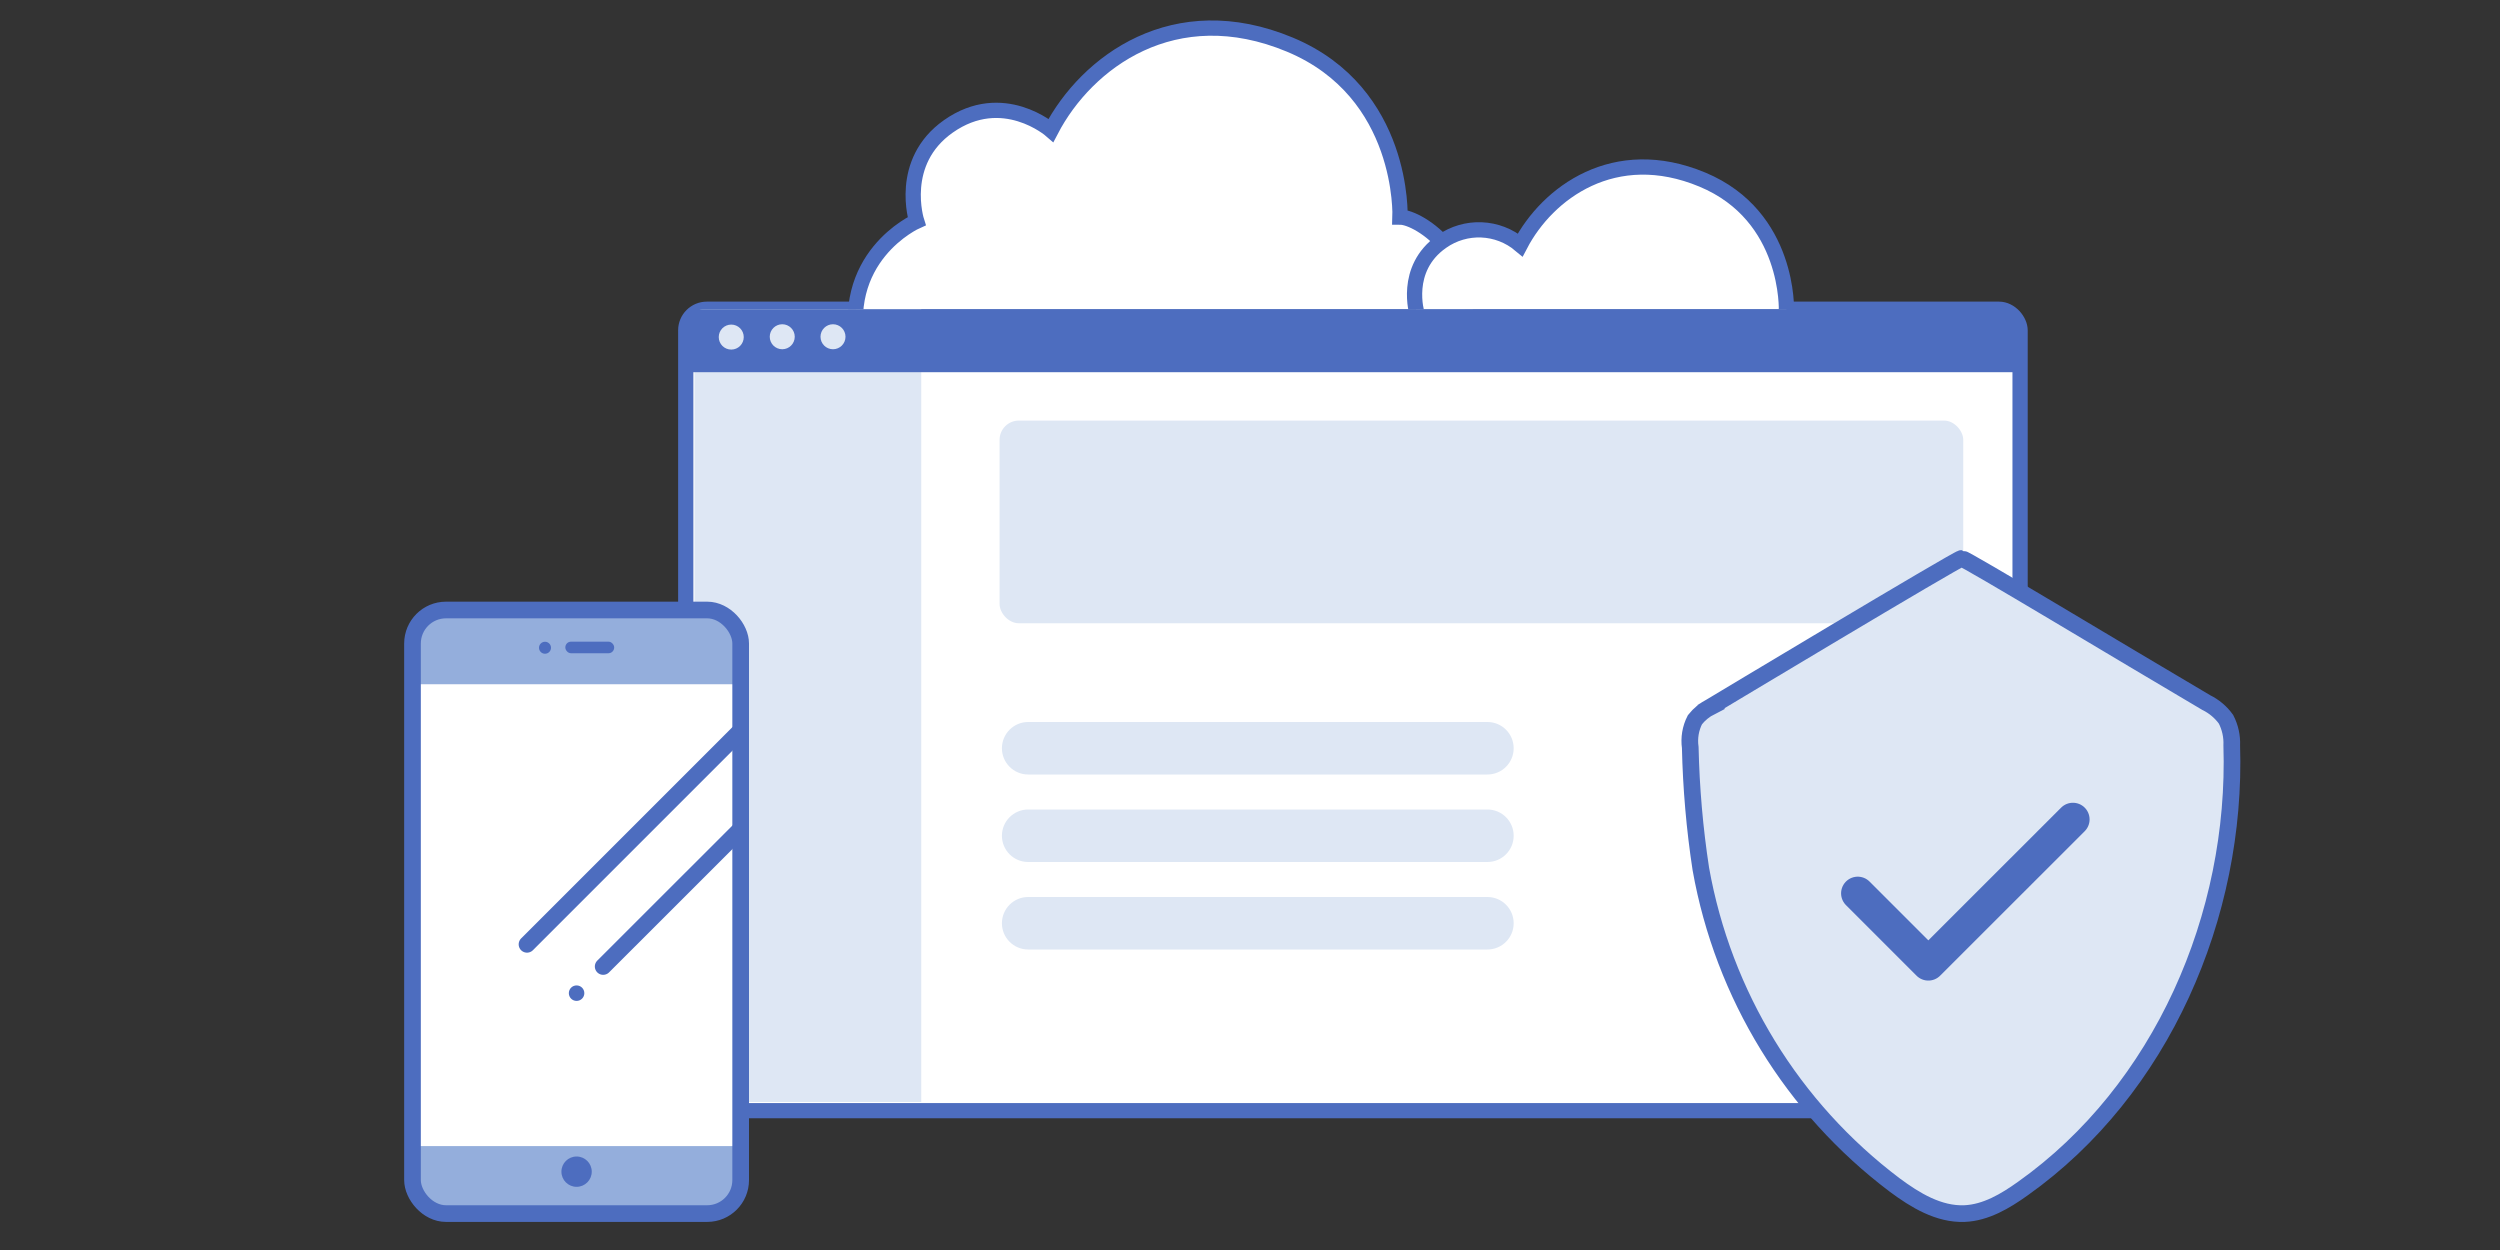 <?xml version="1.0" encoding="UTF-8"?> <svg xmlns="http://www.w3.org/2000/svg" xmlns:xlink="http://www.w3.org/1999/xlink" id="_イヤー_1" viewBox="0 0 300 150"><rect x="0" y="0" width="300" height="150" fill="#333333" stroke="none"/><defs><style>.cls-1,.cls-2,.cls-3{fill:none;}.cls-4{stroke-width:1.83px;}.cls-4,.cls-5{fill:#fff;}.cls-4,.cls-6,.cls-2{stroke-miterlimit:10;}.cls-4,.cls-6,.cls-2,.cls-3{stroke:#4d6dbf;}.cls-7{clip-path:url(#clippath);}.cls-8,.cls-6{fill:#dee7f4;}.cls-9{fill:#94aedc;}.cls-10{fill:#4d6dbf;}.cls-6,.cls-2{stroke-width:2px;}.cls-2,.cls-3{stroke-linecap:round;}.cls-3{stroke-linejoin:round;stroke-width:4px;}</style><clipPath id="clippath"><rect class="cls-1" x="82.29" y="-4.53" width="160.12" height="41.64" rx="1.66" ry="1.66"></rect></clipPath></defs><g id="_イヤー_1-2"><rect class="cls-4" x="82.29" y="37.11" width="160.12" height="96.17" rx="2.53" ry="2.53"></rect><path class="cls-8" d="M84.34,37.11h26.21v95.13h-26.21c-.55,0-1-.45-1-1V38.14c-.02-.55,.42-1.01,.97-1.03,.01,0,.02,0,.03,0Z"></path><g class="cls-7"><g><path class="cls-4" d="M117.18,53.48h46.16s12-1.72,13.35-12.13-6.37-15.3-8.69-15.3c0,0,.61-14.94-13.23-20.7s-24.37,2.08-28.65,10.29c0,0-5.79-5.06-12.31-.48-6.09,4.28-3.81,11.38-3.81,11.38,0,0-9.67,4.28-6.85,16,2.82,11.72,14.03,10.94,14.03,10.94Z"></path><path class="cls-4" d="M175.6,58.2h35.21s9.19-1.31,10.19-9.2-4.86-11.67-6.63-11.67c0,0,.46-11.39-10.09-15.78s-18.58,1.59-21.85,7.84c-2.69-2.26-6.56-2.42-9.43-.39-4.65,3.26-2.95,8.68-2.95,8.68,0,0-7.37,3.26-5.23,12.23,1.04,5.05,5.63,8.58,10.78,8.29Z"></path></g></g><rect class="cls-10" x="82.29" y="37.11" width="160.12" height="7.55" rx=".71" ry=".71"></rect><rect class="cls-8" x="119.95" y="50.47" width="115.64" height="24.32" rx="2.31" ry="2.31"></rect><path class="cls-8" d="M123.38,86.64h55.11c1.74,0,3.15,1.41,3.15,3.15h0c0,1.74-1.41,3.15-3.15,3.15h-55.11c-1.74,0-3.15-1.41-3.15-3.15h0c0-1.74,1.41-3.15,3.15-3.15Z"></path><path class="cls-8" d="M123.38,97.14h55.11c1.74,0,3.15,1.41,3.15,3.15h0c0,1.74-1.41,3.15-3.15,3.15h-55.11c-1.74,0-3.15-1.41-3.15-3.15h0c0-1.74,1.41-3.15,3.15-3.15Z"></path><path class="cls-8" d="M123.38,107.64h55.11c1.74,0,3.15,1.41,3.15,3.15h0c0,1.74-1.41,3.15-3.15,3.15h-55.11c-1.74,0-3.15-1.41-3.15-3.15h0c0-1.74,1.41-3.15,3.15-3.15Z"></path><circle class="cls-8" cx="87.75" cy="40.45" r="1.5"></circle><circle class="cls-8" cx="93.87" cy="40.41" r="1.5"></circle><circle class="cls-8" cx="99.96" cy="40.41" r="1.5"></circle><path class="cls-6" d="M205.31,84.8c-.75,.38-1.4,.91-1.92,1.57-.53,1.03-.72,2.19-.56,3.33,.11,4.88,.53,9.75,1.27,14.57,2.69,15.12,10.99,28.67,23.25,37.92,2.47,1.84,5.31,3.56,8.39,3.44,2.57-.11,4.9-1.5,7-3,16.65-11.81,25.72-32.77,25.07-53.18,.05-1.09-.19-2.17-.69-3.14-.61-.85-1.43-1.54-2.37-2-9.79-5.76-28.9-17.3-29.36-17.3s-30.08,17.79-30.08,17.79Z"></path><polyline class="cls-3" points="222.93 107.2 231.4 115.67 248.75 98.33"></polyline><rect class="cls-9" x="49.5" y="73.2" width="39.38" height="72.43" rx="4.02" ry="4.02"></rect><rect class="cls-5" x="50.23" y="82.11" width="38.65" height="55.42"></rect><rect class="cls-10" x="67.84" y="77" width="5.86" height="1.39" rx=".68" ry=".68"></rect><circle class="cls-10" cx="65.4" cy="77.73" r=".72"></circle><circle class="cls-10" cx="69.19" cy="140.6" r="1.82"></circle><rect class="cls-2" x="49.5" y="73.2" width="39.38" height="72.43" rx="4.02" ry="4.02"></rect><line class="cls-2" x1="88.88" y1="87.68" x2="63.24" y2="113.32"></line><line class="cls-2" x1="88.88" y1="99.49" x2="72.38" y2="115.98"></line><circle class="cls-10" cx="69.19" cy="119.18" r=".93"></circle></g></svg> 